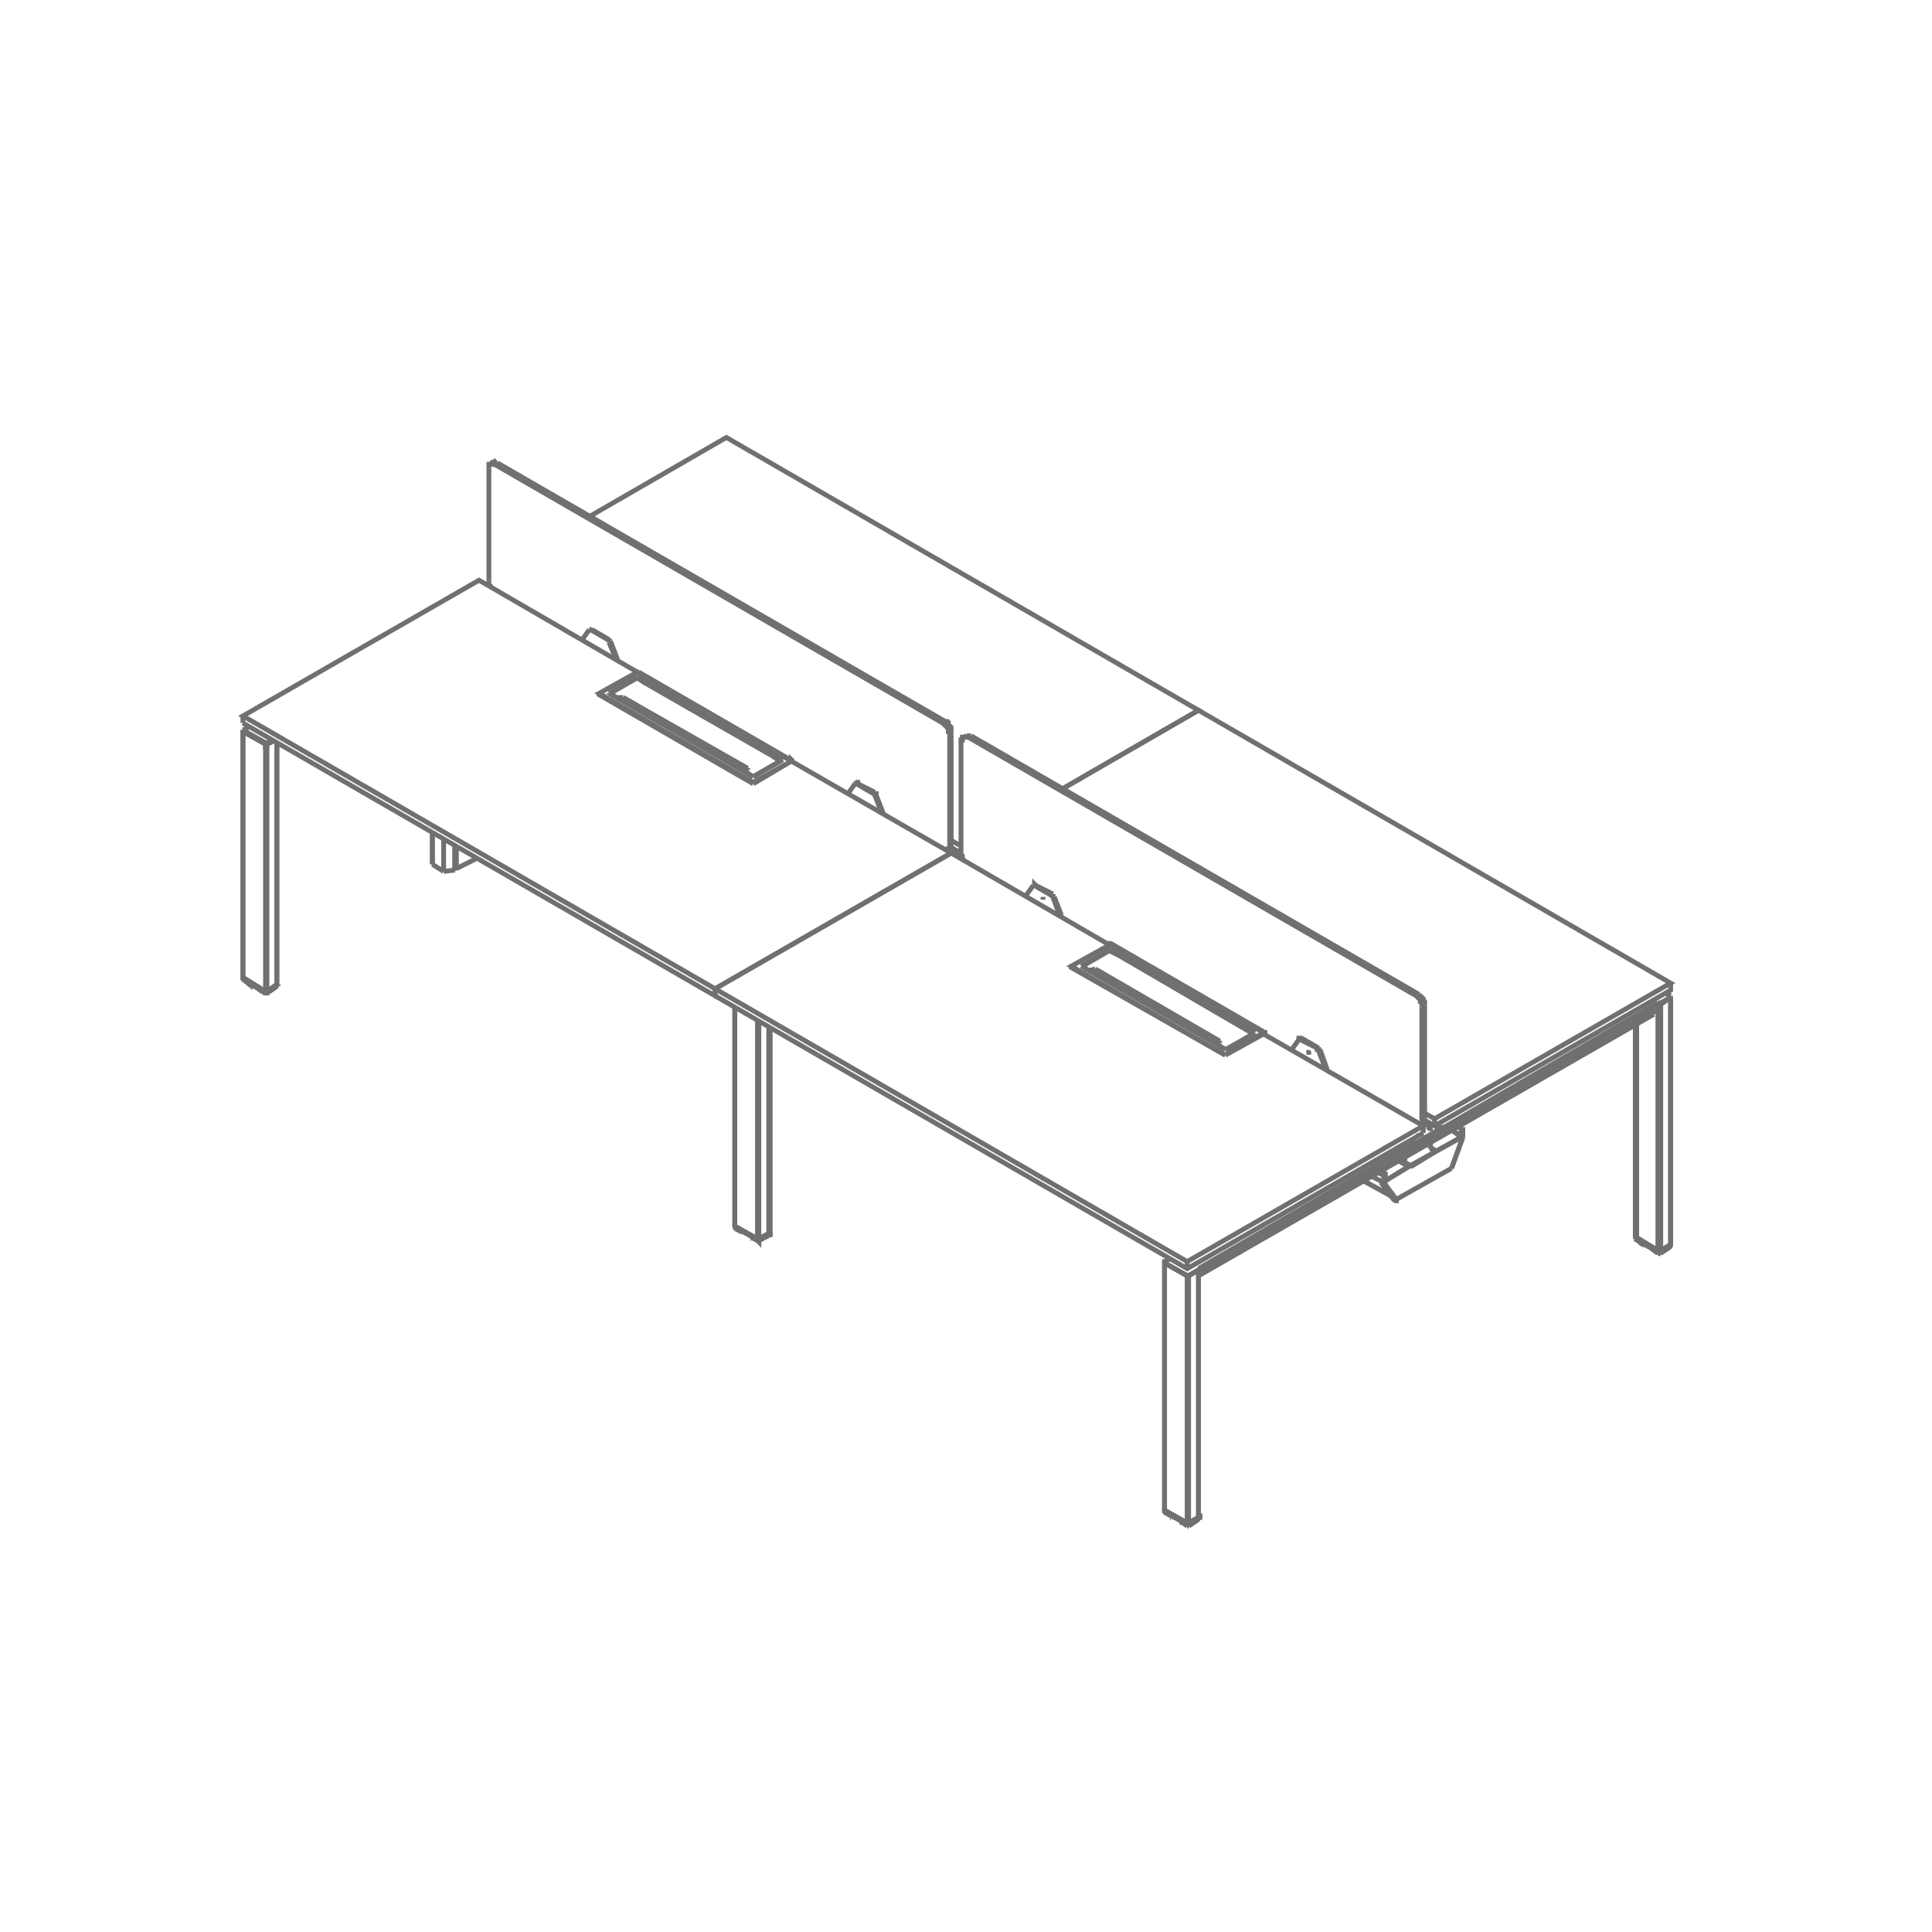 <svg id="Layer_1" data-name="Layer 1" xmlns="http://www.w3.org/2000/svg" viewBox="0 0 100 100"><defs><style>.cls-1{fill:none;stroke:#707070;stroke-miterlimit:10;stroke-width:0.25px;}</style></defs><title>p_varia_estacion_operativa_doble</title><line class="cls-1" x1="38.035" y1="63.397" x2="38.035" y2="63.47"/><line class="cls-1" x1="38.035" y1="63.47" x2="38.035" y2="52.201"/><polyline class="cls-1" points="39.791 63.835 39.865 63.835 39.865 63.762"/><line class="cls-1" x1="39.791" y1="63.835" x2="39.791" y2="53.227"/><line class="cls-1" x1="39.279" y1="64.128" x2="39.791" y2="63.835"/><line class="cls-1" x1="39.279" y1="64.128" x2="39.279" y2="52.859"/><polyline class="cls-1" points="39.207 64.128 39.207 64.128 39.279 64.128"/><line class="cls-1" x1="39.207" y1="64.128" x2="39.207" y2="52.859"/><line class="cls-1" x1="38.035" y1="63.47" x2="39.207" y2="64.128"/><line class="cls-1" x1="38.035" y1="63.397" x2="38.035" y2="52.129"/><line class="cls-1" x1="39.865" y1="63.762" x2="39.865" y2="53.227"/><polyline class="cls-1" points="13.818 38.52 13.818 38.52 13.744 38.52"/><line class="cls-1" x1="13.744" y1="38.52" x2="13.744" y2="51.323"/><polyline class="cls-1" points="13.818 51.323 13.818 51.323 13.744 51.323"/><line class="cls-1" x1="13.818" y1="38.52" x2="13.818" y2="51.323"/><line class="cls-1" x1="14.11" y1="38.374" x2="13.818" y2="38.52"/><line class="cls-1" x1="14.33" y1="50.958" x2="13.818" y2="51.323"/><line class="cls-1" x1="14.33" y1="38.446" x2="14.33" y2="50.958"/><polyline class="cls-1" points="12.574 37.861 12.574 37.861 12.574 37.788"/><line class="cls-1" x1="12.574" y1="37.861" x2="12.574" y2="50.592"/><line class="cls-1" x1="13.744" y1="38.52" x2="12.574" y2="37.861"/><line class="cls-1" x1="13.744" y1="51.323" x2="12.574" y2="50.592"/><line class="cls-1" x1="14.33" y1="38.52" x2="14.33" y2="50.958"/><line class="cls-1" x1="12.574" y1="37.788" x2="12.574" y2="50.592"/><line class="cls-1" x1="60.277" y1="78.176" x2="60.277" y2="65.371"/><polyline class="cls-1" points="62.034 78.541 62.034 78.541 62.034 78.469"/><line class="cls-1" x1="62.034" y1="78.541" x2="62.034" y2="65.738"/><line class="cls-1" x1="61.522" y1="78.834" x2="62.034" y2="78.541"/><line class="cls-1" x1="61.522" y1="66.03" x2="62.034" y2="65.738"/><line class="cls-1" x1="61.522" y1="78.834" x2="61.522" y2="66.03"/><polyline class="cls-1" points="61.448 78.834 61.448 78.834 61.521 78.834"/><polyline class="cls-1" points="61.448 66.03 61.448 66.03 61.521 66.03"/><line class="cls-1" x1="61.448" y1="78.834" x2="61.448" y2="66.03"/><line class="cls-1" x1="60.277" y1="78.176" x2="61.448" y2="78.834"/><polyline class="cls-1" points="60.277 78.176 60.277 65.371 61.448 66.03"/><line class="cls-1" x1="62.034" y1="78.469" x2="62.034" y2="65.738"/><polyline class="cls-1" points="84.715 64.055 84.715 64.055 84.643 64.055"/><line class="cls-1" x1="84.715" y1="53.006" x2="84.715" y2="64.055"/><line class="cls-1" x1="85.812" y1="64.713" x2="84.715" y2="64.055"/><line class="cls-1" x1="85.812" y1="51.982" x2="85.812" y2="64.713"/><line class="cls-1" x1="85.959" y1="51.982" x2="85.886" y2="51.982"/><polyline class="cls-1" points="85.959 64.713 85.886 64.713 85.886 64.786 85.886 64.713 85.812 64.713"/><line class="cls-1" x1="85.959" y1="51.982" x2="85.959" y2="64.713"/><line class="cls-1" x1="86.471" y1="51.617" x2="85.959" y2="51.982"/><line class="cls-1" x1="86.471" y1="64.421" x2="85.959" y2="64.713"/><line class="cls-1" x1="86.471" y1="51.617" x2="86.471" y2="64.421"/><line class="cls-1" x1="84.643" y1="53.006" x2="84.643" y2="64.055"/><line class="cls-1" x1="86.471" y1="51.617" x2="86.471" y2="64.421"/><polyline class="cls-1" points="38.035 63.47 38.035 63.47 38.035 63.397"/><line class="cls-1" x1="39.207" y1="64.128" x2="38.035" y2="63.47"/><polyline class="cls-1" points="39.279 64.128 39.279 64.128 39.207 64.128"/><line class="cls-1" x1="39.865" y1="63.835" x2="39.279" y2="64.128"/><polyline class="cls-1" points="39.865 63.762 39.865 63.762 39.865 63.835"/><line class="cls-1" x1="39.865" y1="63.762" x2="39.865" y2="63.835"/><line class="cls-1" x1="39.279" y1="64.128" x2="39.865" y2="63.835"/><polyline class="cls-1" points="39.279 64.128 39.279 64.128 39.207 64.128"/><line class="cls-1" x1="38.035" y1="63.47" x2="39.207" y2="64.128"/><line class="cls-1" x1="38.035" y1="63.47" x2="38.035" y2="63.397"/><line class="cls-1" x1="38.328" y1="63.688" x2="38.914" y2="63.981"/><line class="cls-1" x1="38.4" y1="63.762" x2="38.109" y2="63.616"/><line class="cls-1" x1="38.109" y1="63.616" x2="38.4" y2="63.762"/><path class="cls-1" d="M38.42,63.757a.037.037,0,0,0,.02.005"/><polyline class="cls-1" points="38.4 63.762 38.4 63.762 38.476 63.762"/><line class="cls-1" x1="38.328" y1="63.688" x2="38.4" y2="63.762"/><line class="cls-1" x1="38.328" y1="63.688" x2="38.4" y2="63.762"/><line class="cls-1" x1="39.207" y1="64.201" x2="38.914" y2="64.055"/><polyline class="cls-1" points="39.207 64.201 39.207 64.201 39.279 64.274 39.279 64.201"/><line class="cls-1" x1="39.719" y1="63.981" x2="39.279" y2="64.201"/><line class="cls-1" x1="39.791" y1="63.981" x2="39.719" y2="63.981"/><line class="cls-1" x1="38.914" y1="64.055" x2="38.914" y2="63.981"/><path class="cls-1" d="M38.469,63.744a.027.027,0,0,0,.007-.018"/><path class="cls-1" d="M38.44,63.762a.034.034,0,0,0,.029-.018"/><path class="cls-1" d="M38.92,64.112a.043.043,0,0,0,.013.011"/><line class="cls-1" x1="38.914" y1="64.055" x2="39.207" y2="64.201"/><polyline class="cls-1" points="39.207 64.201 39.207 64.201 39.279 64.274 39.279 64.201"/><line class="cls-1" x1="39.279" y1="64.201" x2="39.719" y2="63.981"/><line class="cls-1" x1="39.719" y1="63.981" x2="39.791" y2="63.981"/><line class="cls-1" x1="38.914" y1="64.055" x2="38.914" y2="63.981"/><line class="cls-1" x1="39.279" y1="64.201" x2="39.279" y2="64.128"/><line class="cls-1" x1="39.207" y1="64.128" x2="39.207" y2="64.201"/><line class="cls-1" x1="38.109" y1="63.616" x2="38.035" y2="63.542"/><line class="cls-1" x1="39.791" y1="63.908" x2="39.719" y2="63.981"/><line class="cls-1" x1="39.865" y1="63.835" x2="39.865" y2="63.762"/><line class="cls-1" x1="38.035" y1="63.542" x2="38.109" y2="63.616"/><line class="cls-1" x1="39.865" y1="63.908" x2="39.791" y2="63.981"/><line class="cls-1" x1="39.865" y1="63.835" x2="39.279" y2="64.201"/><polyline class="cls-1" points="39.279 64.201 39.279 64.201 39.207 64.201"/><line class="cls-1" x1="39.207" y1="64.201" x2="38.035" y2="63.47"/><line class="cls-1" x1="38.914" y1="63.981" x2="39.207" y2="64.201"/><polyline class="cls-1" points="38.035 63.542 38.035 63.542 38.035 63.47"/><line class="cls-1" x1="38.035" y1="63.542" x2="38.328" y2="63.688"/><polyline class="cls-1" points="39.207 64.201 39.207 64.201 39.279 64.201"/><polyline class="cls-1" points="39.791 63.908 39.865 63.908 39.865 63.835"/><line class="cls-1" x1="39.279" y1="64.201" x2="39.791" y2="63.908"/><line class="cls-1" x1="39.791" y1="63.908" x2="39.865" y2="63.908"/><path class="cls-1" d="M38.035,63.507a.033.033,0,0,0,.012.025"/><path class="cls-1" d="M39.78,63.824A.032.032,0,0,0,39.791,63.8"/><polyline class="cls-1" points="38.4 63.689 38.328 63.689 38.4 63.689"/><line class="cls-1" x1="13.744" y1="51.323" x2="12.574" y2="50.592"/><polyline class="cls-1" points="13.818 51.323 13.818 51.323 13.744 51.323"/><line class="cls-1" x1="14.33" y1="50.958" x2="13.818" y2="51.323"/><polyline class="cls-1" points="14.33 50.958 14.402 50.958 14.33 50.958"/><polyline class="cls-1" points="12.501 50.592 12.574 50.592 12.574 50.665 12.574 50.592"/><polyline class="cls-1" points="14.402 50.958 14.402 50.958 14.33 50.958"/><line class="cls-1" x1="13.818" y1="51.323" x2="14.33" y2="50.958"/><polyline class="cls-1" points="13.818 51.323 13.818 51.323 13.744 51.323"/><line class="cls-1" x1="12.574" y1="50.665" x2="13.744" y2="51.323"/><line class="cls-1" x1="12.501" y1="50.592" x2="12.574" y2="50.592"/><line class="cls-1" x1="14.33" y1="50.958" x2="14.402" y2="50.958"/><line class="cls-1" x1="12.867" y1="50.885" x2="13.379" y2="51.178"/><line class="cls-1" x1="12.94" y1="50.958" x2="12.646" y2="50.738"/><line class="cls-1" x1="12.646" y1="50.738" x2="12.94" y2="50.958"/><path class="cls-1" d="M12.885,50.953a.03.03,0,0,0,.019.005"/><polyline class="cls-1" points="12.939 50.958 12.939 50.958 12.939 50.885"/><line class="cls-1" x1="12.867" y1="50.885" x2="12.94" y2="50.958"/><polyline class="cls-1" points="12.867 50.885 12.939 50.958 12.939 50.885 12.939 50.958 12.939 50.885"/><line class="cls-1" x1="13.744" y1="51.398" x2="13.451" y2="51.251"/><polyline class="cls-1" points="13.744 51.397 13.744 51.397 13.818 51.397"/><line class="cls-1" x1="14.257" y1="51.103" x2="13.818" y2="51.398"/><line class="cls-1" x1="13.451" y1="51.251" x2="13.379" y2="51.178"/><path class="cls-1" d="M13.008,50.94a.044.044,0,0,0,.005-.018"/><path class="cls-1" d="M12.979,50.958a.036.036,0,0,0,.029-.018"/><path class="cls-1" d="M13.459,51.235a.025.025,0,0,0,.012.011"/><line class="cls-1" x1="13.451" y1="51.251" x2="13.744" y2="51.398"/><polyline class="cls-1" points="13.744 51.397 13.744 51.397 13.818 51.397"/><line class="cls-1" x1="13.818" y1="51.398" x2="14.257" y2="51.103"/><line class="cls-1" x1="13.451" y1="51.251" x2="13.379" y2="51.178"/><line class="cls-1" x1="14.33" y1="50.958" x2="14.33" y2="51.031"/><line class="cls-1" x1="13.744" y1="51.323" x2="13.744" y2="51.398"/><line class="cls-1" x1="12.646" y1="50.738" x2="12.574" y2="50.665"/><line class="cls-1" x1="14.33" y1="51.031" x2="14.257" y2="51.103"/><line class="cls-1" x1="13.818" y1="51.398" x2="13.818" y2="51.323"/><line class="cls-1" x1="12.574" y1="50.665" x2="12.501" y2="50.592"/><line class="cls-1" x1="14.402" y1="51.031" x2="14.402" y2="50.958"/><line class="cls-1" x1="12.574" y1="50.665" x2="12.646" y2="50.738"/><line class="cls-1" x1="14.33" y1="51.031" x2="14.257" y2="51.103"/><line class="cls-1" x1="14.33" y1="51.031" x2="13.818" y2="51.323"/><polyline class="cls-1" points="13.818 51.323 13.818 51.323 13.744 51.323"/><line class="cls-1" x1="13.744" y1="51.323" x2="12.574" y2="50.665"/><line class="cls-1" x1="13.379" y1="51.178" x2="13.744" y2="51.323"/><line class="cls-1" x1="12.574" y1="50.665" x2="12.867" y2="50.885"/><polyline class="cls-1" points="13.744 51.323 13.744 51.397 13.818 51.397 13.818 51.323"/><line class="cls-1" x1="13.818" y1="51.323" x2="14.33" y2="51.031"/><polyline class="cls-1" points="14.33 51.031 14.33 51.031 14.402 51.031"/><path class="cls-1" d="M12.574,50.63a.036.036,0,0,0,.01.024"/><path class="cls-1" d="M14.319,51.02a.046.046,0,0,0,.011-.024"/><line class="cls-1" x1="84.715" y1="64.055" x2="84.643" y2="64.055"/><line class="cls-1" x1="85.812" y1="64.786" x2="84.715" y2="64.055"/><polyline class="cls-1" points="85.959 64.786 85.886 64.786 85.812 64.786"/><line class="cls-1" x1="86.471" y1="64.421" x2="85.959" y2="64.786"/><line class="cls-1" x1="85.959" y1="64.786" x2="86.471" y2="64.421"/><polyline class="cls-1" points="85.959 64.786 85.886 64.786 85.812 64.786"/><line class="cls-1" x1="84.715" y1="64.055" x2="84.643" y2="64.055"/><line class="cls-1" x1="84.643" y1="64.055" x2="85.812" y2="64.786"/><line class="cls-1" x1="85.519" y1="64.64" x2="85.008" y2="64.348"/><line class="cls-1" x1="85.812" y1="64.859" x2="85.594" y2="64.713"/><polyline class="cls-1" points="85.812 64.859 85.886 64.859 85.959 64.859"/><line class="cls-1" x1="86.398" y1="64.566" x2="85.959" y2="64.859"/><path class="cls-1" d="M85.527,64.697l.011.011"/><line class="cls-1" x1="85.594" y1="64.713" x2="85.812" y2="64.859"/><polyline class="cls-1" points="85.812 64.859 85.886 64.859 85.959 64.859"/><line class="cls-1" x1="85.959" y1="64.859" x2="86.398" y2="64.566"/><line class="cls-1" x1="85.594" y1="64.713" x2="85.519" y2="64.64"/><polyline class="cls-1" points="85.081 64.421 85.081 64.421 85.081 64.348 85.081 64.421"/><polyline class="cls-1" points="85.081 64.348 85.081 64.348 85.081 64.421"/><line class="cls-1" x1="85.008" y1="64.421" x2="85.081" y2="64.421"/><polyline class="cls-1" points="85.081 64.421 85.008 64.348 85.008 64.421"/><line class="cls-1" x1="84.715" y1="64.201" x2="84.788" y2="64.201"/><line class="cls-1" x1="85.008" y1="64.421" x2="84.788" y2="64.201"/><line class="cls-1" x1="85.081" y1="64.421" x2="85.081" y2="64.348"/><line class="cls-1" x1="85.594" y1="64.713" x2="85.519" y2="64.64"/><path class="cls-1" d="M85.076,64.402a.036.036,0,0,0,.005-.018"/><path class="cls-1" d="M85.047,64.42a.035.035,0,0,0,.029-.018"/><path class="cls-1" d="M85.026,64.415a.029.029,0,0,0,.02.005"/><line class="cls-1" x1="84.715" y1="64.201" x2="84.788" y2="64.201"/><line class="cls-1" x1="84.788" y1="64.201" x2="85.008" y2="64.421"/><line class="cls-1" x1="85.519" y1="64.64" x2="85.812" y2="64.786"/><line class="cls-1" x1="85.812" y1="64.786" x2="84.643" y2="64.128"/><polyline class="cls-1" points="84.643 64.128 84.643 64.128 84.715 64.128"/><line class="cls-1" x1="84.715" y1="64.128" x2="85.008" y2="64.348"/><line class="cls-1" x1="86.471" y1="64.421" x2="86.471" y2="64.493"/><polyline class="cls-1" points="85.812 64.786 85.886 64.859 85.959 64.786 85.886 64.786 85.812 64.786"/><polyline class="cls-1" points="86.471 64.493 85.959 64.786 86.471 64.493"/><polyline class="cls-1" points="84.643 64.128 84.643 64.128 84.715 64.128"/><path class="cls-1" d="M86.461,64.482a.034.034,0,0,0,.01-.024"/><path class="cls-1" d="M84.715,64.092a.047.047,0,0,0,.012.025"/><line class="cls-1" x1="86.471" y1="64.421" x2="86.471" y2="64.493"/><line class="cls-1" x1="85.812" y1="64.786" x2="85.812" y2="64.859"/><line class="cls-1" x1="84.788" y1="64.201" x2="84.715" y2="64.128"/><line class="cls-1" x1="84.643" y1="64.128" x2="84.643" y2="64.055"/><line class="cls-1" x1="86.471" y1="64.493" x2="86.398" y2="64.566"/><line class="cls-1" x1="85.959" y1="64.859" x2="85.959" y2="64.786"/><line class="cls-1" x1="84.643" y1="64.128" x2="84.643" y2="64.055"/><line class="cls-1" x1="86.471" y1="64.493" x2="86.398" y2="64.566"/><line class="cls-1" x1="84.643" y1="64.128" x2="84.715" y2="64.201"/><polyline class="cls-1" points="62.034 78.469 62.107 78.469 62.107 78.541 62.034 78.541"/><polyline class="cls-1" points="60.277 78.176 60.277 78.176 60.277 78.103"/><line class="cls-1" x1="61.448" y1="78.834" x2="60.277" y2="78.176"/><polyline class="cls-1" points="61.521 78.834 61.521 78.834 61.448 78.834"/><line class="cls-1" x1="62.034" y1="78.541" x2="61.522" y2="78.834"/><polyline class="cls-1" points="62.107 78.541 62.107 78.541 62.034 78.541"/><line class="cls-1" x1="61.522" y1="78.834" x2="62.034" y2="78.541"/><polyline class="cls-1" points="61.521 78.834 61.521 78.834 61.448 78.834"/><line class="cls-1" x1="60.277" y1="78.176" x2="61.448" y2="78.834"/><polyline class="cls-1" points="62.034 78.469 62.107 78.469 62.107 78.541"/><polyline class="cls-1" points="60.277 78.176 60.277 78.176 60.277 78.103"/><line class="cls-1" x1="61.082" y1="78.688" x2="60.57" y2="78.394"/><line class="cls-1" x1="61.448" y1="78.981" x2="61.156" y2="78.761"/><polyline class="cls-1" points="61.448 78.98 61.448 78.98 61.521 78.98"/><line class="cls-1" x1="61.961" y1="78.688" x2="61.522" y2="78.981"/><path class="cls-1" d="M61.162,78.818a.025.025,0,0,0,.012.011"/><line class="cls-1" x1="61.156" y1="78.761" x2="61.448" y2="78.981"/><polyline class="cls-1" points="61.448 78.98 61.448 78.98 61.521 78.98"/><line class="cls-1" x1="61.522" y1="78.981" x2="61.961" y2="78.688"/><line class="cls-1" x1="61.156" y1="78.761" x2="61.082" y2="78.761"/><line class="cls-1" x1="61.082" y1="78.688" x2="61.082" y2="78.761"/><polyline class="cls-1" points="60.57 78.395 60.644 78.469 60.57 78.395"/><polyline class="cls-1" points="60.644 78.469 60.644 78.469 60.352 78.322"/><line class="cls-1" x1="61.156" y1="78.761" x2="61.082" y2="78.761"/><line class="cls-1" x1="61.082" y1="78.761" x2="61.082" y2="78.688"/><path class="cls-1" d="M60.712,78.524a.044.044,0,0,0,.005-.018"/><path class="cls-1" d="M60.683,78.541a.038.038,0,0,0,.029-.017"/><path class="cls-1" d="M60.588,78.537a.056.056,0,0,0,.021.004"/><line class="cls-1" x1="60.352" y1="78.322" x2="60.644" y2="78.469"/><line class="cls-1" x1="61.082" y1="78.761" x2="61.448" y2="78.907"/><line class="cls-1" x1="61.448" y1="78.907" x2="60.277" y2="78.249"/><line class="cls-1" x1="60.277" y1="78.249" x2="60.57" y2="78.394"/><polyline class="cls-1" points="62.107 78.541 62.107 78.541 62.034 78.541"/><polyline class="cls-1" points="61.448 78.907 61.448 78.907 61.521 78.907 61.448 78.907"/><polyline class="cls-1" points="62.034 78.615 62.034 78.615 62.034 78.541"/><polyline class="cls-1" points="62.034 78.541 61.521 78.907 62.034 78.615"/><polyline class="cls-1" points="60.277 78.176 60.277 78.176 60.277 78.249"/><path class="cls-1" d="M62.023,78.603a.043.043,0,0,0,.011-.024"/><path class="cls-1" d="M60.277,78.213a.042.042,0,0,0,.012.025"/><line class="cls-1" x1="61.448" y1="78.907" x2="61.448" y2="78.981"/><polyline class="cls-1" points="60.352 78.322 60.277 78.249 60.277 78.176"/><line class="cls-1" x1="61.448" y1="78.834" x2="61.448" y2="78.907"/><line class="cls-1" x1="62.034" y1="78.615" x2="61.961" y2="78.688"/><polyline class="cls-1" points="61.521 78.98 61.521 78.907 61.521 78.834"/><line class="cls-1" x1="62.034" y1="78.615" x2="61.961" y2="78.688"/><line class="cls-1" x1="60.277" y1="78.249" x2="60.352" y2="78.322"/><line class="cls-1" x1="14.11" y1="38.374" x2="13.818" y2="38.52"/><line class="cls-1" x1="14.037" y1="38.301" x2="13.818" y2="38.446"/><line class="cls-1" x1="13.818" y1="38.446" x2="13.818" y2="38.52"/><polyline class="cls-1" points="13.818 38.52 13.818 38.52 13.744 38.52"/><polyline class="cls-1" points="13.818 38.446 13.818 38.446 13.744 38.52 13.744 38.446"/><line class="cls-1" x1="13.744" y1="38.446" x2="13.744" y2="38.52"/><line class="cls-1" x1="13.744" y1="38.52" x2="12.574" y2="37.861"/><line class="cls-1" x1="13.744" y1="38.446" x2="12.574" y2="37.788"/><line class="cls-1" x1="12.574" y1="37.788" x2="12.574" y2="37.861"/><polyline class="cls-1" points="12.574 37.861 12.574 37.861 12.574 37.788"/><polyline class="cls-1" points="12.574 37.788 12.574 37.788 12.867 37.642"/><line class="cls-1" x1="86.179" y1="51.398" x2="86.471" y2="51.543"/><polyline class="cls-1" points="86.471 51.617 86.471 51.617 86.471 51.543"/><polyline class="cls-1" points="85.959 51.909 86.471 51.617 85.959 51.982"/><line class="cls-1" x1="85.959" y1="51.909" x2="85.959" y2="51.982"/><line class="cls-1" x1="85.959" y1="51.982" x2="85.886" y2="51.982"/><polyline class="cls-1" points="85.959 51.909 85.886 51.909 85.812 51.909"/><line class="cls-1" x1="62.034" y1="65.884" x2="85.666" y2="52.275"/><line class="cls-1" x1="85.666" y1="52.275" x2="62.034" y2="65.884"/><line class="cls-1" x1="60.57" y1="65.152" x2="60.277" y2="65.299"/><polyline class="cls-1" points="60.277 65.299 60.277 65.299 60.277 65.371"/><line class="cls-1" x1="60.277" y1="65.371" x2="61.448" y2="66.03"/><line class="cls-1" x1="60.277" y1="65.371" x2="61.448" y2="66.03"/><polyline class="cls-1" points="61.448 66.03 61.448 66.03 61.521 66.03"/><polyline class="cls-1" points="61.448 66.03 61.448 66.03 61.521 66.03"/><line class="cls-1" x1="61.522" y1="66.03" x2="62.034" y2="65.738"/><line class="cls-1" x1="61.522" y1="66.03" x2="62.034" y2="65.738"/><polyline class="cls-1" points="62.034 65.664 62.034 65.664 62.034 65.738"/><line class="cls-1" x1="60.277" y1="65.299" x2="60.277" y2="65.371"/><line class="cls-1" x1="62.034" y1="65.664" x2="62.034" y2="65.738"/><polyline class="cls-1" points="85.812 51.982 85.886 51.982 85.812 51.982 85.812 51.909"/><line class="cls-1" x1="85.666" y1="52.275" x2="85.812" y2="51.982"/><line class="cls-1" x1="62.034" y1="65.664" x2="73.228" y2="59.152"/><line class="cls-1" x1="74.619" y1="58.42" x2="85.812" y2="51.909"/><line class="cls-1" x1="85.812" y1="51.982" x2="62.034" y2="65.738"/><line class="cls-1" x1="85.594" y1="52.348" x2="85.594" y2="52.494"/><line class="cls-1" x1="85.594" y1="52.494" x2="62.034" y2="66.03"/><line class="cls-1" x1="85.594" y1="52.494" x2="62.034" y2="66.03"/><line class="cls-1" x1="72.716" y1="60.177" x2="73.009" y2="60.397"/><polyline class="cls-1" points="71.691 61.128 71.691 60.762 71.619 60.762 71.619 61.201"/><line class="cls-1" x1="71.691" y1="60.762" x2="71.619" y2="60.762"/><polyline class="cls-1" points="75.716 58.859 75.716 58.42 75.716 58.787"/><polyline class="cls-1" points="71.619 61.201 71.033 60.908 71.619 61.201"/><line class="cls-1" x1="70.594" y1="61.128" x2="72.059" y2="61.933"/><line class="cls-1" x1="72.059" y1="61.933" x2="70.594" y2="61.128"/><line class="cls-1" x1="74.325" y1="59.592" x2="74.033" y2="59.445"/><line class="cls-1" x1="72.936" y1="60.397" x2="72.424" y2="60.103"/><line class="cls-1" x1="74.033" y1="59.372" x2="74.325" y2="59.592"/><polyline class="cls-1" points="75.643 58.787 75.131 58.494 75.643 58.859"/><polyline class="cls-1" points="71.691 60.762 71.691 60.762 71.619 60.69 71.619 60.762"/><line class="cls-1" x1="71.691" y1="60.69" x2="71.691" y2="60.762"/><polyline class="cls-1" points="71.619 60.762 71.619 60.762 71.619 60.69 71.691 60.69"/><line class="cls-1" x1="71.619" y1="60.762" x2="71.399" y2="60.616"/><polyline class="cls-1" points="71.619 60.762 71.619 60.835 71.326 60.69"/><polyline class="cls-1" points="71.619 60.835 71.619 60.835 71.619 60.762"/><line class="cls-1" x1="71.691" y1="60.762" x2="71.619" y2="60.762"/><line class="cls-1" x1="71.691" y1="60.69" x2="71.474" y2="60.616"/><line class="cls-1" x1="71.691" y1="61.128" x2="71.691" y2="60.69"/><line class="cls-1" x1="75.643" y1="58.42" x2="75.643" y2="58.787"/><line class="cls-1" x1="75.643" y1="58.787" x2="75.716" y2="58.787"/><line class="cls-1" x1="75.716" y1="58.787" x2="75.716" y2="58.42"/><line class="cls-1" x1="71.691" y1="60.762" x2="71.691" y2="61.128"/><line class="cls-1" x1="75.716" y1="58.348" x2="75.716" y2="58.42"/><polyline class="cls-1" points="75.716 58.348 75.716 58.494 75.716 58.42"/><polyline class="cls-1" points="75.643 58.42 75.643 58.42 75.716 58.348"/><line class="cls-1" x1="75.643" y1="58.42" x2="75.496" y2="58.348"/><line class="cls-1" x1="75.716" y1="58.42" x2="75.643" y2="58.42"/><line class="cls-1" x1="75.569" y1="58.274" x2="75.716" y2="58.348"/><line class="cls-1" x1="72.643" y1="60.177" x2="72.496" y2="60.03"/><polyline class="cls-1" points="72.716 60.177 72.716 60.177 72.643 60.177"/><line class="cls-1" x1="74.033" y1="59.445" x2="74.033" y2="59.372"/><line class="cls-1" x1="72.643" y1="60.177" x2="72.716" y2="60.177"/><line class="cls-1" x1="74.033" y1="59.372" x2="74.033" y2="59.445"/><polyline class="cls-1" points="73.959 58.42 73.959 58.42 73.959 58.348 74.033 58.348 74.033 58.42 73.959 58.42 74.033 58.42"/><line class="cls-1" x1="73.375" y1="58.787" x2="73.302" y2="58.787"/><polyline class="cls-1" points="73.668 58.567 73.668 58.567 73.668 58.494"/><polyline class="cls-1" points="73.302 59.152 73.302 59.152 73.228 59.152"/><polyline class="cls-1" points="73.228 59.152 73.228 59.152 73.302 59.152"/><polyline class="cls-1" points="74.545 58.348 74.619 58.348 74.619 58.42 74.545 58.42 74.619 58.42"/><line class="cls-1" x1="74.619" y1="58.42" x2="74.619" y2="58.348"/><polyline class="cls-1" points="73.302 59.152 74.545 58.42 73.302 59.152"/><line class="cls-1" x1="73.228" y1="59.152" x2="73.009" y2="59.006"/><line class="cls-1" x1="74.325" y1="58.201" x2="74.545" y2="58.348"/><line class="cls-1" x1="73.228" y1="59.152" x2="73.009" y2="59.006"/><line class="cls-1" x1="73.959" y1="58.128" x2="73.668" y2="58.274"/><line class="cls-1" x1="73.668" y1="58.274" x2="73.959" y2="58.055"/><line class="cls-1" x1="72.643" y1="59.958" x2="72.643" y2="60.177"/><line class="cls-1" x1="72.716" y1="60.177" x2="72.716" y2="59.884"/><line class="cls-1" x1="74.033" y1="59.152" x2="74.033" y2="59.372"/><polyline class="cls-1" points="49.522 44.3 49.522 44.3 49.522 44.227 49.596 44.227 49.596 44.3 49.522 44.3 49.596 44.3"/><line class="cls-1" x1="49.889" y1="44.52" x2="49.815" y2="44.52"/><line class="cls-1" x1="49.523" y1="44.008" x2="49.23" y2="44.154"/><line class="cls-1" x1="49.23" y1="44.154" x2="49.523" y2="44.008"/><polyline class="cls-1" points="32.987 34.788 24.793 30.032 12.574 37.057 37.012 51.178 49.23 44.154 40.962 39.398"/><line class="cls-1" x1="12.574" y1="37.422" x2="12.574" y2="37.057"/><polyline class="cls-1" points="12.574 37.422 37.012 51.543 37.012 51.178"/><polyline class="cls-1" points="73.668 58.641 61.448 65.664 37.012 51.543"/><polyline class="cls-1" points="73.668 58.641 73.668 58.274 65.399 53.519"/><polyline class="cls-1" points="61.448 65.664 61.448 65.299 73.668 58.274"/><polyline class="cls-1" points="57.424 48.909 49.23 44.154 37.012 51.178 37.012 51.543"/><line class="cls-1" x1="37.012" y1="51.178" x2="61.448" y2="65.299"/><polyline class="cls-1" points="73.74 57.615 74.252 57.908 86.471 50.885 62.034 36.764 54.937 40.861"/><polyline class="cls-1" points="74.252 57.908 74.252 58.274 73.74 57.981"/><polyline class="cls-1" points="86.471 50.885 86.471 51.251 74.252 58.274"/><line class="cls-1" x1="49.23" y1="43.495" x2="49.742" y2="43.787"/><polyline class="cls-1" points="54.937 40.861 62.034 36.764 37.598 22.643 30.5 26.74"/><line class="cls-1" x1="49.742" y1="44.154" x2="49.23" y2="43.861"/><polyline class="cls-1" points="32.987 34.788 32.987 34.788 33.06 34.788"/><line class="cls-1" x1="40.962" y1="39.398" x2="32.987" y2="34.788"/><polyline class="cls-1" points="41.035 39.398 41.035 39.398 40.962 39.324 40.962 39.398"/><line class="cls-1" x1="41.035" y1="39.398" x2="33.06" y2="34.788"/><polyline class="cls-1" points="38.986 40.568 40.962 39.398 38.986 40.495 38.986 40.568"/><polyline class="cls-1" points="38.986 40.495 31.012 35.886 32.987 34.788"/><line class="cls-1" x1="32.987" y1="35.008" x2="33.06" y2="35.008"/><line class="cls-1" x1="33.06" y1="35.008" x2="40.523" y2="39.324"/><line class="cls-1" x1="40.523" y1="39.324" x2="38.986" y2="40.203"/><line class="cls-1" x1="38.986" y1="40.203" x2="31.523" y2="35.886"/><line class="cls-1" x1="31.523" y1="35.886" x2="32.987" y2="35.008"/><line class="cls-1" x1="32.987" y1="35.081" x2="32.987" y2="35.008"/><polyline class="cls-1" points="33.06 35.081 33.06 35.081 32.987 35.081"/><line class="cls-1" x1="33.06" y1="35.081" x2="33.06" y2="35.008"/><line class="cls-1" x1="40.523" y1="39.324" x2="33.06" y2="35.081"/><polyline class="cls-1" points="38.986 40.568 31.012 35.959 31.012 35.886"/><polyline class="cls-1" points="57.424 48.909 57.424 48.836 57.498 48.836"/><line class="cls-1" x1="65.399" y1="53.445" x2="57.424" y2="48.909"/><polyline class="cls-1" points="65.474 53.519 65.474 53.519 65.474 53.445 65.399 53.445"/><line class="cls-1" x1="65.399" y1="53.519" x2="65.399" y2="53.445"/><line class="cls-1" x1="65.474" y1="53.445" x2="57.498" y2="48.836"/><polyline class="cls-1" points="65.399 53.445 63.424 54.616 65.399 53.519"/><polyline class="cls-1" points="63.424 54.616 55.449 50.007 57.424 48.909"/><line class="cls-1" x1="57.498" y1="49.129" x2="64.961" y2="53.445"/><line class="cls-1" x1="64.961" y1="53.445" x2="63.497" y2="54.323"/><line class="cls-1" x1="63.497" y1="54.323" x2="63.424" y2="54.323"/><line class="cls-1" x1="63.424" y1="54.323" x2="55.961" y2="50.007"/><line class="cls-1" x1="55.961" y1="50.007" x2="57.498" y2="49.129"/><line class="cls-1" x1="57.498" y1="49.201" x2="57.498" y2="49.129"/><line class="cls-1" x1="57.498" y1="49.201" x2="57.498" y2="49.129"/><line class="cls-1" x1="64.961" y1="53.445" x2="57.498" y2="49.201"/><line class="cls-1" x1="57.498" y1="49.201" x2="57.424" y2="49.201"/><polyline class="cls-1" points="63.424 54.616 55.449 50.08 55.449 50.007"/><line class="cls-1" x1="33.279" y1="35.154" x2="33.279" y2="35.227"/><line class="cls-1" x1="57.717" y1="49.275" x2="57.717" y2="49.348"/><polyline class="cls-1" points="40.012 39.105 40.012 39.105 39.937 39.105"/><polyline class="cls-1" points="33.426 35.373 33.426 35.301 33.426 35.373"/><line class="cls-1" x1="39.938" y1="39.105" x2="33.426" y2="35.373"/><line class="cls-1" x1="40.377" y1="39.398" x2="39.938" y2="39.105"/><polyline class="cls-1" points="40.45 39.398 40.45 39.398 40.377 39.398"/><line class="cls-1" x1="33.426" y1="35.373" x2="32.987" y2="35.081"/><line class="cls-1" x1="40.45" y1="39.398" x2="40.012" y2="39.105"/><line class="cls-1" x1="33.426" y1="35.373" x2="32.987" y2="35.081"/><polyline class="cls-1" points="40.45 39.398 40.45 39.398 40.377 39.398"/><line class="cls-1" x1="31.596" y1="35.886" x2="32.987" y2="35.081"/><polyline class="cls-1" points="31.596 35.886 31.523 35.886 31.596 35.886"/><line class="cls-1" x1="31.891" y1="36.105" x2="31.596" y2="35.886"/><line class="cls-1" x1="31.963" y1="36.105" x2="31.891" y2="36.105"/><line class="cls-1" x1="32.256" y1="36.105" x2="31.963" y2="36.105"/><line class="cls-1" x1="38.693" y1="39.764" x2="32.256" y2="36.105"/><polyline class="cls-1" points="38.693 39.837 38.693 39.837 38.693 39.764"/><line class="cls-1" x1="38.621" y1="39.982" x2="38.693" y2="39.837"/><line class="cls-1" x1="38.986" y1="40.203" x2="38.621" y2="39.982"/><line class="cls-1" x1="40.377" y1="39.398" x2="38.986" y2="40.203"/><line class="cls-1" x1="38.693" y1="39.837" x2="38.693" y2="39.764"/><line class="cls-1" x1="38.693" y1="39.837" x2="32.256" y2="36.105"/><line class="cls-1" x1="32.256" y1="36.105" x2="31.963" y2="36.179"/><line class="cls-1" x1="31.596" y1="35.959" x2="31.596" y2="35.886"/><line class="cls-1" x1="31.523" y1="35.959" x2="31.523" y2="35.886"/><polyline class="cls-1" points="64.447 53.227 64.447 53.227 64.375 53.227"/><polyline class="cls-1" points="57.863 49.422 57.863 49.422 57.863 49.494"/><line class="cls-1" x1="64.375" y1="53.227" x2="57.863" y2="49.422"/><line class="cls-1" x1="64.887" y1="53.519" x2="64.375" y2="53.227"/><line class="cls-1" x1="57.863" y1="49.422" x2="57.424" y2="49.201"/><line class="cls-1" x1="64.447" y1="53.227" x2="64.887" y2="53.519"/><line class="cls-1" x1="57.863" y1="49.422" x2="57.424" y2="49.201"/><line class="cls-1" x1="56.033" y1="50.007" x2="57.424" y2="49.201"/><polyline class="cls-1" points="56.033 50.007 55.961 50.007 56.033 50.007"/><line class="cls-1" x1="56.326" y1="50.227" x2="56.033" y2="50.007"/><line class="cls-1" x1="56.4" y1="50.227" x2="56.326" y2="50.227"/><line class="cls-1" x1="56.692" y1="50.153" x2="56.4" y2="50.227"/><line class="cls-1" x1="63.131" y1="53.885" x2="56.692" y2="50.153"/><line class="cls-1" x1="63.131" y1="53.957" x2="63.131" y2="53.885"/><line class="cls-1" x1="63.059" y1="54.103" x2="63.131" y2="53.957"/><line class="cls-1" x1="63.424" y1="54.323" x2="63.059" y2="54.103"/><line class="cls-1" x1="64.887" y1="53.519" x2="63.424" y2="54.323"/><line class="cls-1" x1="63.131" y1="53.957" x2="63.131" y2="53.885"/><line class="cls-1" x1="56.692" y1="50.227" x2="56.692" y2="50.153"/><line class="cls-1" x1="63.131" y1="53.957" x2="56.692" y2="50.227"/><line class="cls-1" x1="56.692" y1="50.227" x2="56.692" y2="50.153"/><line class="cls-1" x1="56.692" y1="50.227" x2="56.4" y2="50.227"/><line class="cls-1" x1="22.379" y1="43.129" x2="22.379" y2="44.738"/><line class="cls-1" x1="22.379" y1="44.738" x2="22.379" y2="43.129"/><line class="cls-1" x1="23.549" y1="45.031" x2="23.549" y2="43.787"/><line class="cls-1" x1="23.549" y1="44.958" x2="23.549" y2="45.031"/><line class="cls-1" x1="23.549" y1="44.958" x2="23.549" y2="43.787"/><line class="cls-1" x1="23.549" y1="45.031" x2="22.963" y2="45.105"/><polyline class="cls-1" points="22.963 43.495 22.963 45.104 22.963 43.422"/><line class="cls-1" x1="22.963" y1="45.105" x2="22.379" y2="44.738"/><line class="cls-1" x1="23.549" y1="44.958" x2="23.549" y2="43.787"/><polyline class="cls-1" points="23.622 44.958 23.622 44.958 23.549 44.958"/><line class="cls-1" x1="23.622" y1="43.861" x2="23.622" y2="44.958"/><line class="cls-1" x1="23.622" y1="44.958" x2="24.646" y2="44.445"/><polyline class="cls-1" points="67.375 53.738 67.375 53.738 67.303 53.738"/><polyline class="cls-1" points="68.326 54.323 68.326 54.323 68.253 54.323 68.253 54.25"/><line class="cls-1" x1="68.691" y1="55.421" x2="68.691" y2="55.348"/><polyline class="cls-1" points="68.18 54.25 68.18 54.323 68.253 54.323 68.253 54.397"/><polyline class="cls-1" points="67.228 53.811 67.228 53.811 67.228 53.738 67.303 53.738 67.303 53.811"/><line class="cls-1" x1="68.253" y1="54.25" x2="68.18" y2="54.25"/><line class="cls-1" x1="68.253" y1="54.397" x2="68.326" y2="54.323"/><line class="cls-1" x1="68.691" y1="55.348" x2="68.619" y2="55.348"/><line class="cls-1" x1="67.303" y1="53.812" x2="67.375" y2="53.738"/><line class="cls-1" x1="67.228" y1="53.812" x2="67.303" y2="53.738"/><line class="cls-1" x1="68.253" y1="54.25" x2="67.375" y2="53.738"/><line class="cls-1" x1="68.691" y1="55.348" x2="68.326" y2="54.323"/><line class="cls-1" x1="68.253" y1="54.397" x2="68.619" y2="55.348"/><line class="cls-1" x1="67.303" y1="53.812" x2="68.18" y2="54.25"/><line class="cls-1" x1="66.863" y1="54.323" x2="67.228" y2="53.812"/><polyline class="cls-1" points="67.741 54.397 67.741 54.397 67.741 54.47 67.814 54.47 67.741 54.47 67.741 54.397"/><polyline class="cls-1" points="53.62 45.837 53.62 45.837 53.547 45.763 53.547 45.837"/><polyline class="cls-1" points="54.57 46.422 54.57 46.422 54.498 46.349 54.498 46.275"/><polyline class="cls-1" points="54.937 47.446 54.937 47.446 54.937 47.373"/><polyline class="cls-1" points="54.425 46.349 54.425 46.349 54.498 46.422"/><polyline class="cls-1" points="53.475 45.837 53.475 45.837 53.547 45.837"/><line class="cls-1" x1="54.498" y1="46.275" x2="54.425" y2="46.349"/><line class="cls-1" x1="54.498" y1="46.422" x2="54.57" y2="46.422"/><line class="cls-1" x1="54.938" y1="47.373" x2="54.863" y2="47.446"/><line class="cls-1" x1="53.547" y1="45.837" x2="53.62" y2="45.837"/><line class="cls-1" x1="53.475" y1="45.837" x2="53.547" y2="45.837"/><line class="cls-1" x1="54.498" y1="46.275" x2="53.62" y2="45.837"/><line class="cls-1" x1="54.938" y1="47.373" x2="54.57" y2="46.422"/><line class="cls-1" x1="54.498" y1="46.422" x2="54.863" y2="47.446"/><line class="cls-1" x1="53.547" y1="45.837" x2="54.425" y2="46.349"/><line class="cls-1" x1="53.107" y1="46.349" x2="53.475" y2="45.837"/><polyline class="cls-1" points="53.986 46.495 53.986 46.495 53.986 46.422 53.986 46.495 53.986 46.568 53.986 46.495"/><polyline class="cls-1" points="73.74 52.056 73.74 51.982 73.74 51.909 73.74 51.836 73.668 51.764 73.668 51.69 73.594 51.617 73.52 51.543 73.447 51.543 73.447 51.471"/><line class="cls-1" x1="73.447" y1="51.471" x2="73.302" y2="51.543"/><polyline class="cls-1" points="73.302 51.543 73.375 51.617 73.447 51.69 73.52 51.764 73.52 51.836 73.594 51.836 73.594 51.909 73.594 51.982 73.594 52.056 73.594 52.129"/><line class="cls-1" x1="73.594" y1="52.129" x2="73.74" y2="52.056"/><line class="cls-1" x1="50.107" y1="38.154" x2="50.254" y2="38.081"/><polyline class="cls-1" points="50.254 38.081 50.183 38.081 50.107 38.081 50.035 38.081"/><polyline class="cls-1" points="49.742 38.374 49.742 38.301 49.814 38.301 49.814 38.227 49.814 38.154 49.889 38.154 49.962 38.154 50.035 38.154 50.107 38.154"/><line class="cls-1" x1="49.889" y1="38.154" x2="50.035" y2="38.081"/><line class="cls-1" x1="50.254" y1="38.081" x2="73.447" y2="51.471"/><line class="cls-1" x1="73.302" y1="51.543" x2="50.107" y2="38.154"/><line class="cls-1" x1="73.74" y1="52.056" x2="73.74" y2="57.908"/><line class="cls-1" x1="49.742" y1="38.374" x2="49.742" y2="44.227"/><line class="cls-1" x1="73.594" y1="57.981" x2="73.594" y2="52.129"/><polyline class="cls-1" points="73.668 58.128 73.668 58.055 73.74 58.055 73.74 57.981 73.74 57.908"/><polyline class="cls-1" points="49.889 44.52 49.814 44.445 49.814 44.373 49.814 44.3 49.742 44.227"/><polyline class="cls-1" points="73.594 57.981 73.594 58.055 73.594 58.128 73.52 58.201"/><line class="cls-1" x1="73.74" y1="57.908" x2="73.594" y2="57.981"/><line class="cls-1" x1="73.668" y1="58.128" x2="73.52" y2="58.201"/><polyline class="cls-1" points="25.305 24.252 25.305 24.18 25.305 24.106 25.305 24.033 25.378 24.033 25.451 23.96 25.523 24.033 25.599 24.033"/><line class="cls-1" x1="25.599" y1="24.033" x2="25.744" y2="23.96"/><polyline class="cls-1" points="25.744 23.96 25.67 23.96 25.599 23.887 25.523 23.96"/><line class="cls-1" x1="48.938" y1="37.349" x2="48.791" y2="37.422"/><polyline class="cls-1" points="48.791 37.422 48.864 37.496 48.937 37.568 49.01 37.642 49.084 37.715 49.084 37.788 49.084 37.861 49.156 37.861 49.156 37.935 49.156 38.008"/><line class="cls-1" x1="49.156" y1="38.008" x2="49.23" y2="37.935"/><polyline class="cls-1" points="49.23 37.935 49.23 37.861 49.23 37.788 49.23 37.715 49.23 37.642 49.156 37.568 49.084 37.496 49.084 37.422 49.01 37.422 49.01 37.349 48.937 37.349"/><line class="cls-1" x1="25.523" y1="23.96" x2="25.378" y2="24.033"/><line class="cls-1" x1="48.791" y1="37.422" x2="25.599" y2="24.033"/><line class="cls-1" x1="25.744" y1="23.96" x2="48.938" y2="37.349"/><line class="cls-1" x1="25.305" y1="24.252" x2="25.305" y2="30.032"/><line class="cls-1" x1="49.156" y1="43.861" x2="49.156" y2="38.008"/><line class="cls-1" x1="49.23" y1="37.935" x2="49.23" y2="43.787"/><polyline class="cls-1" points="25.378 30.398 25.378 30.325 25.305 30.252 25.305 30.179 25.305 30.105 25.305 30.032"/><polyline class="cls-1" points="49.156 43.861 49.156 43.861 49.156 43.934 49.084 43.934 49.084 44.008 49.01 44.008"/><line class="cls-1" x1="49.23" y1="43.787" x2="49.156" y2="43.861"/><polyline class="cls-1" points="49.156 43.934 49.23 43.934 49.23 43.861 49.23 43.787"/><line class="cls-1" x1="49.156" y1="43.934" x2="49.01" y2="44.008"/><polyline class="cls-1" points="30.5 32.594 30.5 32.594 30.572 32.594"/><line class="cls-1" x1="30.572" y1="32.594" x2="30.645" y2="32.594"/><polyline class="cls-1" points="30.645 32.594 30.645 32.594 30.572 32.594"/><polyline class="cls-1" points="31.596 33.179 31.596 33.179 31.523 33.105"/><line class="cls-1" x1="31.963" y1="34.203" x2="31.963" y2="34.13"/><line class="cls-1" x1="31.523" y1="33.105" x2="31.451" y2="33.105"/><polyline class="cls-1" points="31.451 33.105 31.451 33.105 31.523 33.179 31.523 33.252"/><line class="cls-1" x1="31.523" y1="33.252" x2="31.596" y2="33.179"/><line class="cls-1" x1="31.963" y1="34.13" x2="31.963" y2="34.203"/><line class="cls-1" x1="30.572" y1="32.594" x2="30.5" y2="32.594"/><line class="cls-1" x1="31.523" y1="33.105" x2="30.645" y2="32.594"/><line class="cls-1" x1="31.963" y1="34.13" x2="31.596" y2="33.179"/><line class="cls-1" x1="30.572" y1="32.594" x2="31.451" y2="33.105"/><line class="cls-1" x1="30.134" y1="33.105" x2="30.5" y2="32.594"/><line class="cls-1" x1="31.523" y1="33.252" x2="31.891" y2="34.13"/><polyline class="cls-1" points="44.254 40.568 44.254 40.568 44.328 40.568"/><line class="cls-1" x1="44.328" y1="40.568" x2="44.4" y2="40.568"/><polyline class="cls-1" points="44.4 40.568 44.4 40.495 44.328 40.495"/><polyline class="cls-1" points="45.352 41.154 45.352 41.08 45.279 41.08 45.279 41.007"/><line class="cls-1" x1="45.279" y1="41.007" x2="45.206" y2="41.08"/><polyline class="cls-1" points="45.206 41.08 45.206 41.08 45.279 41.08 45.279 41.154"/><line class="cls-1" x1="45.279" y1="41.154" x2="45.352" y2="41.154"/><line class="cls-1" x1="44.328" y1="40.495" x2="44.254" y2="40.568"/><line class="cls-1" x1="45.279" y1="41.007" x2="44.4" y2="40.568"/><line class="cls-1" x1="45.718" y1="42.105" x2="45.352" y2="41.154"/><line class="cls-1" x1="44.328" y1="40.568" x2="45.206" y2="41.08"/><line class="cls-1" x1="43.889" y1="41.08" x2="44.254" y2="40.568"/><line class="cls-1" x1="45.279" y1="41.154" x2="45.645" y2="42.105"/><polyline class="cls-1" points="72.643 59.958 72.643 59.958 72.57 59.958"/><polyline class="cls-1" points="75.716 58.787 75.643 58.787 75.643 58.859"/><line class="cls-1" x1="75.643" y1="58.859" x2="75.716" y2="58.859"/><polyline class="cls-1" points="71.619 61.201 71.691 61.201 71.691 61.128 71.619 61.128 71.619 61.201"/><polyline class="cls-1" points="72.131 62.079 72.131 62.079 72.059 62.006"/><polyline class="cls-1" points="71.546 61.201 71.546 61.201 71.474 61.201"/><line class="cls-1" x1="75.716" y1="58.859" x2="75.716" y2="58.787"/><line class="cls-1" x1="71.546" y1="61.201" x2="71.474" y2="61.201"/><line class="cls-1" x1="74.325" y1="59.592" x2="75.643" y2="58.859"/><line class="cls-1" x1="71.691" y1="61.128" x2="73.009" y2="60.323"/><line class="cls-1" x1="75.131" y1="60.47" x2="72.277" y2="62.079"/><line class="cls-1" x1="73.009" y1="60.323" x2="71.691" y2="61.128"/><line class="cls-1" x1="75.643" y1="58.859" x2="74.325" y2="59.592"/><line class="cls-1" x1="74.325" y1="59.592" x2="73.009" y2="60.397"/><line class="cls-1" x1="73.009" y1="60.323" x2="73.009" y2="60.397"/><line class="cls-1" x1="74.325" y1="59.592" x2="73.009" y2="60.323"/><line class="cls-1" x1="71.619" y1="61.201" x2="72.277" y2="62.079"/><line class="cls-1" x1="75.131" y1="60.47" x2="75.716" y2="58.859"/><line class="cls-1" x1="72.203" y1="62.152" x2="71.619" y2="61.274"/><polyline class="cls-1" points="72.277 62.079 72.277 62.079 72.277 62.152 72.203 62.152"/><polyline class="cls-1" points="71.619 61.274 71.619 61.274 71.619 61.201"/><line class="cls-1" x1="71.619" y1="61.201" x2="71.619" y2="61.274"/><line class="cls-1" x1="75.131" y1="60.47" x2="75.716" y2="58.859"/><line class="cls-1" x1="71.619" y1="61.201" x2="71.546" y2="61.201"/><line class="cls-1" x1="72.059" y1="62.006" x2="71.474" y2="61.201"/><line class="cls-1" x1="71.546" y1="61.201" x2="71.619" y2="61.274"/><line class="cls-1" x1="72.203" y1="62.152" x2="72.131" y2="62.079"/><line class="cls-1" x1="72.496" y1="60.03" x2="72.643" y2="60.177"/><polyline class="cls-1" points="72.716 60.177 73.009 60.323 72.716 60.177"/><line class="cls-1" x1="72.643" y1="60.103" x2="72.496" y2="60.03"/><line class="cls-1" x1="74.033" y1="59.372" x2="74.325" y2="59.592"/></svg>